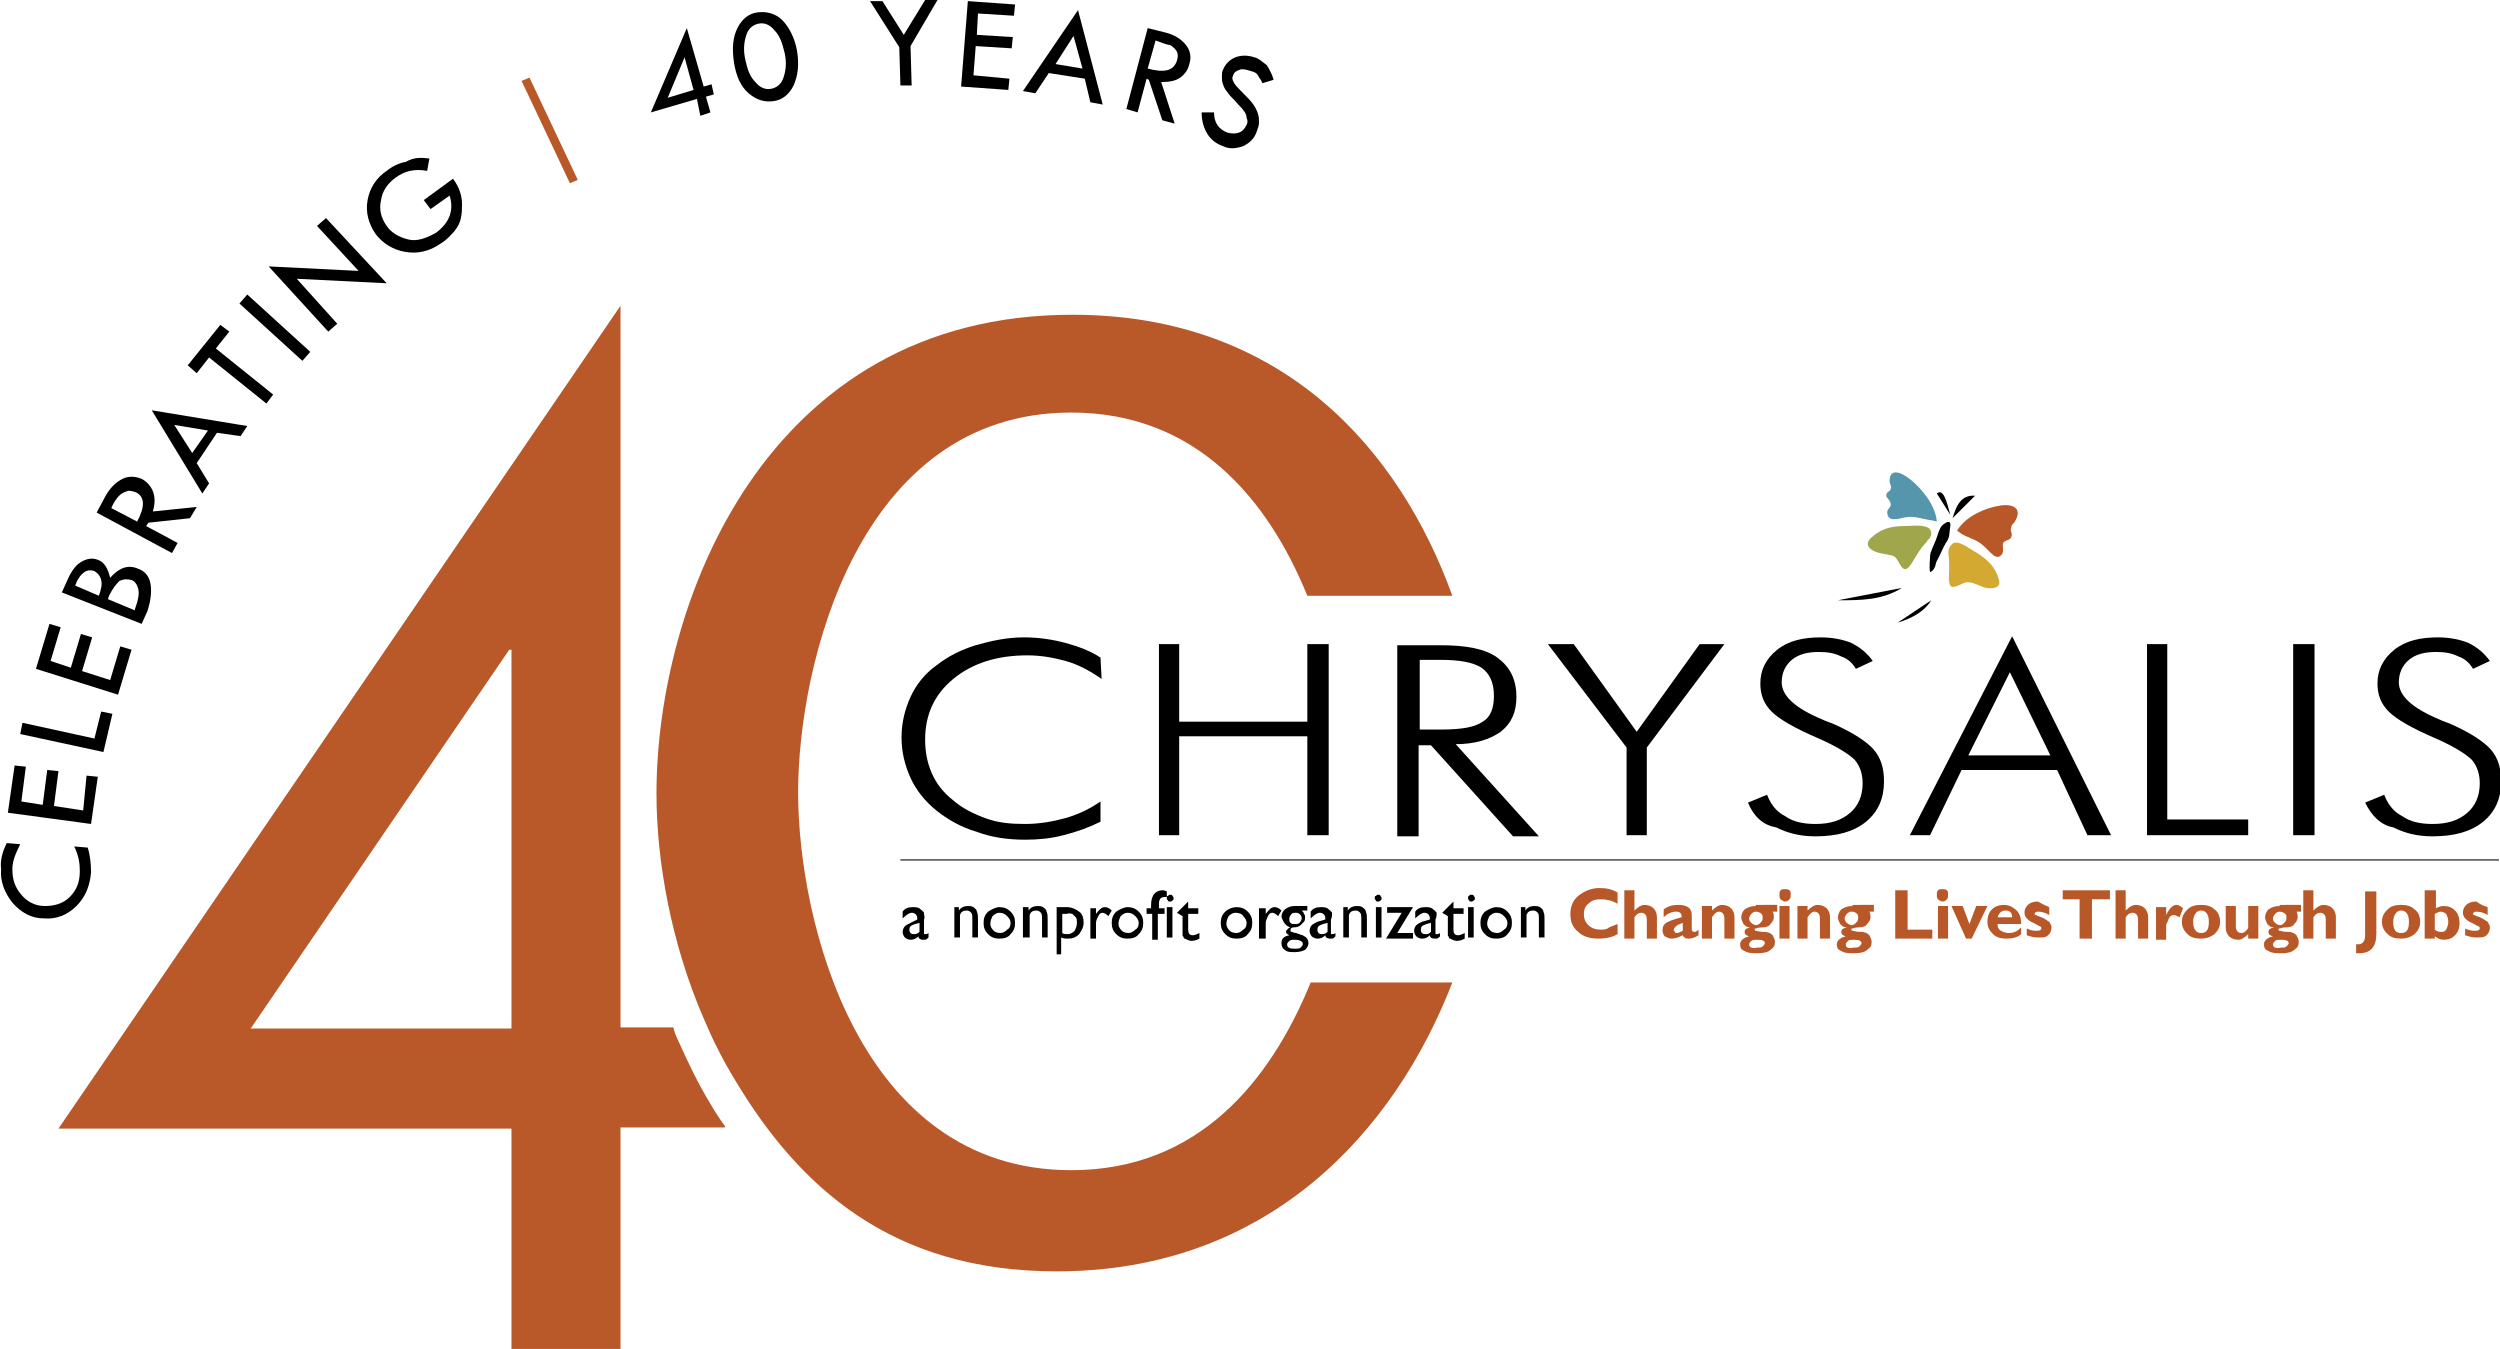 <?xml version="1.0" encoding="UTF-8"?>
<!-- Generator: Adobe Illustrator 28.3.0, SVG Export Plug-In . SVG Version: 6.00 Build 0)  -->
<svg xmlns="http://www.w3.org/2000/svg" xmlns:xlink="http://www.w3.org/1999/xlink" version="1.1" id="Layer_1" x="0px" y="0px" width="222.4px" height="120px" viewBox="0 0 222.4 120" style="enable-background:new 0 0 222.4 120;" xml:space="preserve">
<style type="text/css">
	.st0{fill:none;stroke:#E9BE5B;stroke-width:0.458;}
	.st1{stroke:#000000;stroke-width:9.164724e-02;stroke-miterlimit:1;}
	.st2{fill:#B85829;}
	.st3{fill:#5596AC;}
	.st4{fill:#D3A932;}
	.st5{fill:#9FA64B;}
	.st6{fill:#B95829;}
</style>
<g>
	<path class="st0" d="M76,45.9"></path>
	<path d="M98,60.4c-1-0.7-2.1-1.3-3.2-1.6c-1.1-0.3-2.2-0.5-3.4-0.5c-2.7,0-4.9,0.7-6.6,2.1c-1.7,1.4-2.5,3.2-2.5,5.4   c0,1.1,0.2,2.1,0.6,3c0.4,0.9,1,1.7,1.9,2.4c0.8,0.7,1.8,1.2,2.9,1.6c1.1,0.4,2.2,0.5,3.5,0.5c1.2,0,2.4-0.2,3.5-0.5   c1.1-0.3,2.2-0.8,3.2-1.5v1.8c-1,0.5-2.1,0.9-3.3,1.2c-1.1,0.3-2.3,0.4-3.4,0.4c-1.5,0-3-0.2-4.3-0.7c-1.4-0.4-2.6-1.1-3.6-1.9   c-1-0.8-1.8-1.8-2.3-2.9c-0.5-1.1-0.8-2.3-0.8-3.6c0-1.3,0.3-2.5,0.8-3.6c0.5-1.1,1.3-2.1,2.3-2.8c1-0.8,2.2-1.4,3.5-1.8   c1.4-0.4,2.8-0.7,4.3-0.7c1.3,0,2.6,0.2,3.7,0.5c1.1,0.3,2.2,0.7,3.1,1.3L98,60.4L98,60.4z"></path>
	<polygon points="103.1,74.3 103.1,57.3 104.9,57.3 104.9,64.2 116.3,64.2 116.3,57.3 118.2,57.3 118.2,74.3 116.3,74.3 116.3,65.5    104.9,65.5 104.9,74.3 103.1,74.3  "></polygon>
	<path d="M128.1,58.7c1.7,0,2.9,0.2,3.7,0.7c0.7,0.5,1.1,1.3,1.1,2.5c0,1.1-0.3,1.9-1,2.3c-0.7,0.5-1.9,0.7-3.7,0.7h-1.9v-6.2H128.1   L128.1,58.7z M129.5,66.2c1.7,0,3-0.4,4-1.1c1-0.8,1.4-1.8,1.4-3.1c0-1.6-0.6-2.7-1.7-3.5c-1.1-0.8-2.8-1.1-5.1-1.1h-3.8v17h1.9   v-8.1h1.1l7.3,8.1h2.3L129.5,66.2L129.5,66.2z"></path>
	<polygon points="144.7,74.3 144.7,66.5 137.7,57.3 140,57.3 145.6,65.1 151.2,57.3 153.4,57.3 146.5,66.5 146.5,74.3 144.7,74.3     "></polygon>
	<path d="M155.5,71.4l1.7-0.7c0.3,0.8,0.8,1.5,1.6,1.9c0.7,0.5,1.6,0.7,2.7,0.7c1.3,0,2.3-0.3,3.1-1c0.7-0.6,1.1-1.5,1.1-2.6   c0-0.8-0.2-1.5-0.7-2.1c-0.5-0.5-1.6-1.2-3.2-1.9c-2.1-0.9-3.5-1.7-4.2-2.4c-0.7-0.7-1-1.5-1-2.5c0-1.2,0.5-2.2,1.5-3   c1-0.8,2.3-1.1,3.9-1.1c1,0,2,0.2,2.7,0.5c0.8,0.4,1.4,0.9,1.9,1.6l-1.5,0.7c-0.3-0.5-0.7-0.9-1.3-1.1c-0.6-0.3-1.2-0.4-2-0.4   c-1,0-1.8,0.2-2.4,0.7c-0.6,0.5-0.9,1.2-0.9,2c0,1.2,1.2,2.3,3.6,3.3c0.4,0.2,0.8,0.3,1,0.4c1.8,0.8,3,1.6,3.6,2.3   c0.6,0.7,0.9,1.6,0.9,2.8c0,1.5-0.5,2.7-1.6,3.6c-1.1,0.9-2.6,1.3-4.5,1.3c-1.4,0-2.5-0.3-3.5-0.8C156.8,73.4,156,72.6,155.5,71.4   L155.5,71.4z"></path>
	<path d="M178.8,59.8l3.6,7.4h-7.3L178.8,59.8L178.8,59.8z M171.7,74.3l2.8-5.8h8.5l2.7,5.8h2.1l-8.8-17.7l-9.1,17.7H171.7   L171.7,74.3z"></path>
	<polygon points="191,74.3 191,57.3 192.8,57.3 192.8,72.9 200,72.9 200,74.3 191,74.3  "></polygon>
	<polygon points="204,74.3 204,57.3 205.9,57.3 205.9,74.3 204,74.3  "></polygon>
	<path d="M210.4,71.4l1.7-0.7c0.3,0.8,0.8,1.5,1.6,1.9c0.7,0.5,1.6,0.7,2.7,0.7c1.3,0,2.3-0.3,3.1-1c0.7-0.6,1.1-1.5,1.1-2.6   c0-0.8-0.2-1.5-0.7-2.1c-0.5-0.5-1.6-1.2-3.2-1.9c-2.1-0.9-3.5-1.7-4.2-2.4c-0.7-0.7-1-1.5-1-2.5c0-1.2,0.5-2.2,1.5-3   c1-0.8,2.3-1.1,3.9-1.1c1,0,2,0.2,2.7,0.5c0.8,0.4,1.4,0.9,1.9,1.6l-1.5,0.7c-0.3-0.5-0.7-0.9-1.3-1.1c-0.6-0.3-1.2-0.4-2-0.4   c-1,0-1.8,0.2-2.4,0.7c-0.6,0.5-0.9,1.2-0.9,2c0,1.2,1.2,2.3,3.6,3.3c0.4,0.2,0.8,0.3,1,0.4c1.8,0.8,3,1.6,3.6,2.3   c0.6,0.7,0.9,1.6,0.9,2.8c0,1.5-0.5,2.7-1.6,3.6c-1.1,0.9-2.6,1.3-4.5,1.3c-1.4,0-2.5-0.3-3.5-0.8C211.8,73.4,211,72.6,210.4,71.4   L210.4,71.4z"></path>
	<line class="st1" x1="80.1" y1="76.5" x2="222.3" y2="76.5"></line>
	<path d="M81.3,83.1c-0.1,0-0.2,0-0.3-0.1c-0.1-0.1-0.1-0.2-0.1-0.3c0-0.1,0-0.2,0.1-0.3c0.1-0.1,0.2-0.1,0.4-0.2l0.4-0.1v0.8   C81.6,83.1,81.4,83.1,81.3,83.1L81.3,83.1z M82.2,81.3c0-0.1,0-0.2-0.1-0.2c0-0.1-0.1-0.1-0.2-0.2c-0.2-0.2-0.4-0.2-0.7-0.2   c-0.4,0-0.7,0.1-0.9,0.4v0.6c0.3-0.3,0.6-0.5,0.8-0.5c0.3,0,0.5,0.2,0.5,0.5v0.1L81,82.1c-0.2,0.1-0.4,0.2-0.5,0.3   c-0.1,0.1-0.2,0.3-0.2,0.5c0,0.2,0.1,0.4,0.2,0.5c0.1,0.1,0.3,0.2,0.5,0.2c0.3,0,0.5-0.1,0.7-0.3c0,0.2,0.2,0.3,0.4,0.3   c0.1,0,0.2,0,0.2,0c0.1,0,0.2-0.1,0.3-0.2V83c-0.1,0.1-0.2,0.1-0.3,0.1c-0.1,0-0.1,0-0.1-0.1v-1.2C82.3,81.6,82.2,81.4,82.2,81.3   L82.2,81.3z"></path>
	<path d="M85.3,80.7v0.3c0.2-0.3,0.5-0.4,0.8-0.4c0.2,0,0.3,0,0.5,0.1c0.1,0.1,0.3,0.2,0.3,0.4c0.1,0.2,0.1,0.4,0.1,0.7v1.6h-0.5   v-1.6c0-0.3,0-0.5-0.1-0.6c-0.1-0.1-0.2-0.2-0.4-0.2c-0.3,0-0.5,0.1-0.6,0.4v2h-0.5v-2.7H85.3L85.3,80.7z"></path>
	<path d="M89.6,81.5c0.2,0.2,0.3,0.4,0.3,0.6c0,0.3-0.1,0.5-0.3,0.6C89.4,82.9,89.2,83,89,83c-0.3,0-0.5-0.1-0.6-0.2   c-0.2-0.2-0.3-0.4-0.3-0.6c0-0.3,0.1-0.5,0.2-0.7c0.2-0.2,0.4-0.3,0.6-0.3C89.2,81.2,89.4,81.3,89.6,81.5L89.6,81.5z M87.9,81.1   c-0.3,0.3-0.4,0.6-0.4,1c0,0.4,0.1,0.7,0.4,1c0.3,0.3,0.6,0.4,1,0.4c0.4,0,0.8-0.1,1-0.4c0.3-0.3,0.4-0.6,0.4-1   c0-0.4-0.1-0.7-0.4-1c-0.3-0.3-0.6-0.4-1-0.4C88.6,80.7,88.2,80.9,87.9,81.1L87.9,81.1z"></path>
	<path d="M91.5,80.7v0.3c0.2-0.3,0.5-0.4,0.8-0.4c0.2,0,0.3,0,0.5,0.1c0.1,0.1,0.3,0.2,0.3,0.4c0.1,0.2,0.1,0.4,0.1,0.7v1.6h-0.5   v-1.6c0-0.3,0-0.5-0.1-0.6c-0.1-0.1-0.2-0.2-0.4-0.2c-0.3,0-0.5,0.1-0.6,0.4v2H91v-2.7H91.5L91.5,80.7z"></path>
	<path d="M95.4,81.3c0.1,0.1,0.2,0.2,0.3,0.3c0.1,0.1,0.1,0.3,0.1,0.5c0,0.3-0.1,0.5-0.2,0.7c-0.2,0.2-0.4,0.3-0.6,0.3   c-0.2,0-0.4,0-0.5-0.1v-1.7h0.4C95.1,81.2,95.3,81.3,95.4,81.3L95.4,81.3z M94.4,84.9v-1.5c0.2,0.1,0.4,0.1,0.6,0.1   c0.4,0,0.7-0.1,1-0.4c0.2-0.3,0.4-0.6,0.4-1c0-0.4-0.1-0.8-0.4-1c-0.3-0.2-0.6-0.4-1.1-0.4h-0.9v4.2H94.4L94.4,84.9z"></path>
	<path d="M97.5,80.7v0.6l0,0c0.3-0.4,0.5-0.6,0.8-0.6c0.2,0,0.4,0.1,0.6,0.3l-0.3,0.5c-0.2-0.2-0.4-0.3-0.5-0.3   c-0.2,0-0.3,0.1-0.4,0.3c-0.1,0.2-0.2,0.4-0.2,0.6v1.4h-0.5v-2.7H97.5L97.5,80.7z"></path>
	<path d="M101,81.5c0.2,0.2,0.3,0.4,0.3,0.6c0,0.3-0.1,0.5-0.3,0.6c-0.2,0.2-0.4,0.3-0.6,0.3c-0.3,0-0.5-0.1-0.6-0.2   c-0.2-0.2-0.3-0.4-0.3-0.6c0-0.3,0.1-0.5,0.2-0.7c0.2-0.2,0.4-0.3,0.6-0.3C100.6,81.2,100.8,81.3,101,81.5L101,81.5z M99.3,81.1   c-0.3,0.3-0.4,0.6-0.4,1c0,0.4,0.1,0.7,0.4,1c0.3,0.3,0.6,0.4,1,0.4c0.4,0,0.8-0.1,1-0.4c0.3-0.3,0.4-0.6,0.4-1   c0-0.4-0.1-0.7-0.4-1c-0.3-0.3-0.6-0.4-1-0.4C100,80.7,99.6,80.9,99.3,81.1L99.3,81.1z"></path>
	<path d="M102.4,80.7v-0.2c0-0.4,0.1-0.8,0.3-1c0.2-0.2,0.4-0.3,0.7-0.3c0.1,0,0.2,0,0.4,0.1v0.5c-0.1,0-0.2,0-0.2,0   c-0.2,0-0.4,0.1-0.4,0.2c-0.1,0.1-0.1,0.3-0.1,0.6v0.2h0.5v0.5H103v2.3h-0.5v-2.3H102v-0.5H102.4L102.4,80.7z"></path>
	<path d="M104.1,79.6c0.1,0,0.2,0,0.2,0.1c0.1,0.1,0.1,0.1,0.1,0.2c0,0.1,0,0.2-0.1,0.2c-0.1,0.1-0.1,0.1-0.2,0.1   c-0.1,0-0.2,0-0.2-0.1c-0.1-0.1-0.1-0.1-0.1-0.2c0-0.1,0-0.2,0.1-0.2C104,79.6,104,79.6,104.1,79.6L104.1,79.6z M103.8,80.7h0.5   v2.7h-0.5V80.7L103.8,80.7z"></path>
	<path d="M104.7,81.2l1-1v0.6h0.9v0.5h-0.9v1.4c0,0.3,0.1,0.5,0.4,0.5c0.2,0,0.4-0.1,0.6-0.2v0.5c-0.2,0.1-0.4,0.2-0.7,0.2   c-0.2,0-0.4-0.1-0.6-0.2c-0.1,0-0.1-0.1-0.1-0.1c0-0.1-0.1-0.1-0.1-0.2c0-0.1,0-0.3,0-0.5v-1.2L104.7,81.2L104.7,81.2L104.7,81.2z"></path>
	<path d="M110.6,81.5c0.2,0.2,0.3,0.4,0.3,0.6c0,0.3-0.1,0.5-0.3,0.6c-0.2,0.2-0.4,0.3-0.6,0.3c-0.3,0-0.5-0.1-0.6-0.2   c-0.2-0.2-0.3-0.4-0.3-0.6c0-0.3,0.1-0.5,0.2-0.7c0.2-0.2,0.4-0.3,0.6-0.3C110.2,81.2,110.5,81.3,110.6,81.5L110.6,81.5z M109,81.1   c-0.3,0.3-0.4,0.6-0.4,1c0,0.4,0.1,0.7,0.4,1c0.3,0.3,0.6,0.4,1,0.4c0.4,0,0.8-0.1,1-0.4c0.3-0.3,0.4-0.6,0.4-1   c0-0.4-0.1-0.7-0.4-1c-0.3-0.3-0.6-0.4-1-0.4C109.6,80.7,109.2,80.9,109,81.1L109,81.1z"></path>
	<path d="M112.6,80.7v0.6l0,0c0.3-0.4,0.5-0.6,0.8-0.6c0.2,0,0.4,0.1,0.6,0.3l-0.3,0.5c-0.2-0.2-0.4-0.3-0.5-0.3   c-0.2,0-0.3,0.1-0.4,0.3c-0.1,0.2-0.2,0.4-0.2,0.6v1.4H112v-2.7H112.6L112.6,80.7z"></path>
	<path d="M115.6,81.3c0.1,0.1,0.2,0.2,0.2,0.4c0,0.1-0.1,0.3-0.2,0.4c-0.1,0.1-0.2,0.1-0.4,0.1c-0.2,0-0.3,0-0.4-0.1   c-0.1-0.1-0.1-0.2-0.1-0.4c0-0.1,0.1-0.3,0.2-0.4c0.1-0.1,0.2-0.1,0.4-0.1C115.3,81.2,115.5,81.2,115.6,81.3L115.6,81.3z    M114.8,82.5c-0.1,0-0.2,0.1-0.3,0.2c-0.1,0.1-0.1,0.2-0.1,0.2c0,0.1,0.1,0.2,0.3,0.3c-0.5,0.1-0.7,0.3-0.7,0.7   c0,0.3,0.1,0.5,0.3,0.6c0.2,0.2,0.5,0.2,0.9,0.2c0.4,0,0.7-0.1,0.9-0.2c0.2-0.2,0.3-0.4,0.3-0.6c0-0.2-0.1-0.4-0.2-0.5   c-0.1-0.1-0.2-0.1-0.3-0.2c-0.1,0-0.3-0.1-0.6-0.2c-0.2,0-0.3-0.1-0.4-0.1c-0.1,0-0.1-0.1-0.1-0.2c0-0.1,0.1-0.2,0.3-0.2   c0.3,0,0.5-0.1,0.6-0.2c0.1-0.1,0.2-0.2,0.3-0.3c0.1-0.1,0.1-0.3,0.1-0.4c0-0.1,0-0.2-0.1-0.3c0-0.1-0.1-0.2-0.2-0.3h0.5v-0.4h-1.1   c-0.4,0-0.6,0.1-0.9,0.3c-0.2,0.2-0.3,0.4-0.3,0.7C114.2,82.1,114.4,82.4,114.8,82.5L114.8,82.5z M115.7,83.7   c0.2,0.1,0.2,0.2,0.2,0.3c0,0.1-0.1,0.2-0.2,0.3c-0.1,0.1-0.3,0.1-0.5,0.1c-0.5,0-0.7-0.1-0.7-0.4c0-0.1,0.1-0.2,0.2-0.3   c0.1-0.1,0.3-0.1,0.4-0.1C115.3,83.6,115.5,83.6,115.7,83.7L115.7,83.7z"></path>
	<path d="M117.6,83.1c-0.1,0-0.2,0-0.3-0.1c-0.1-0.1-0.1-0.2-0.1-0.3c0-0.1,0-0.2,0.1-0.3c0.1-0.1,0.2-0.1,0.4-0.2l0.4-0.1v0.8   C117.9,83.1,117.7,83.1,117.6,83.1L117.6,83.1z M118.5,81.3c0-0.1,0-0.2-0.1-0.2c0-0.1-0.1-0.1-0.2-0.2c-0.2-0.2-0.4-0.2-0.7-0.2   c-0.4,0-0.7,0.1-0.9,0.4v0.6c0.3-0.3,0.6-0.5,0.8-0.5c0.3,0,0.5,0.2,0.5,0.5v0.1l-0.7,0.2c-0.2,0.1-0.4,0.2-0.5,0.3   c-0.1,0.1-0.2,0.3-0.2,0.5c0,0.2,0.1,0.4,0.2,0.5c0.1,0.1,0.3,0.2,0.5,0.2c0.3,0,0.5-0.1,0.7-0.3c0,0.2,0.2,0.3,0.4,0.3   c0.1,0,0.2,0,0.2,0c0.1,0,0.2-0.1,0.3-0.2V83c-0.1,0.1-0.2,0.1-0.3,0.1c-0.1,0-0.1,0-0.1-0.1v-1.2   C118.5,81.6,118.5,81.4,118.5,81.3L118.5,81.3z"></path>
	<path d="M119.9,80.7v0.3c0.2-0.3,0.5-0.4,0.8-0.4c0.2,0,0.3,0,0.5,0.1c0.1,0.1,0.3,0.2,0.3,0.4c0.1,0.2,0.1,0.4,0.1,0.7v1.6h-0.5   v-1.6c0-0.3,0-0.5-0.1-0.6c-0.1-0.1-0.2-0.2-0.4-0.2c-0.3,0-0.5,0.1-0.6,0.4v2h-0.5v-2.7H119.9L119.9,80.7z"></path>
	<path d="M122.6,79.6c0.1,0,0.2,0,0.2,0.1c0.1,0.1,0.1,0.1,0.1,0.2c0,0.1,0,0.2-0.1,0.2c-0.1,0.1-0.1,0.1-0.2,0.1   c-0.1,0-0.2,0-0.2-0.1c-0.1-0.1-0.1-0.1-0.1-0.2c0-0.1,0-0.2,0.1-0.2C122.5,79.6,122.5,79.6,122.6,79.6L122.6,79.6z M122.4,80.7   h0.5v2.7h-0.5V80.7L122.4,80.7z"></path>
	<polygon points="123.4,80.7 125.7,80.7 124.3,83 125.7,83 125.7,83.5 123.3,83.5 124.7,81.2 123.4,81.2 123.4,80.7  "></polygon>
	<path d="M126.8,83.1c-0.1,0-0.2,0-0.3-0.1c-0.1-0.1-0.1-0.2-0.1-0.3c0-0.1,0-0.2,0.1-0.3c0.1-0.1,0.2-0.1,0.4-0.2l0.4-0.1v0.8   C127.1,83.1,127,83.1,126.8,83.1L126.8,83.1z M127.8,81.3c0-0.1,0-0.2-0.1-0.2c0-0.1-0.1-0.1-0.2-0.2c-0.2-0.2-0.4-0.2-0.7-0.2   c-0.4,0-0.7,0.1-0.9,0.4v0.6c0.3-0.3,0.6-0.5,0.8-0.5c0.3,0,0.5,0.2,0.5,0.5v0.1l-0.7,0.2c-0.2,0.1-0.4,0.2-0.5,0.3   c-0.1,0.1-0.2,0.3-0.2,0.5c0,0.2,0.1,0.4,0.2,0.5c0.1,0.1,0.3,0.2,0.5,0.2c0.3,0,0.5-0.1,0.7-0.3c0,0.2,0.2,0.3,0.4,0.3   c0.1,0,0.2,0,0.2,0c0.1,0,0.2-0.1,0.3-0.2V83c-0.1,0.1-0.2,0.1-0.3,0.1c-0.1,0-0.1,0-0.1-0.1v-1.2   C127.8,81.6,127.8,81.4,127.8,81.3L127.8,81.3z"></path>
	<path d="M128.3,81.2l1-1v0.6h0.9v0.5h-0.9v1.4c0,0.3,0.1,0.5,0.4,0.5c0.2,0,0.4-0.1,0.6-0.2v0.5c-0.2,0.1-0.4,0.2-0.7,0.2   c-0.2,0-0.4-0.1-0.6-0.2c-0.1,0-0.1-0.1-0.1-0.1c0-0.1-0.1-0.1-0.1-0.2c0-0.1,0-0.3,0-0.5v-1.2L128.3,81.2L128.3,81.2L128.3,81.2z"></path>
	<path d="M130.9,79.6c0.1,0,0.2,0,0.2,0.1c0.1,0.1,0.1,0.1,0.1,0.2c0,0.1,0,0.2-0.1,0.2c-0.1,0.1-0.1,0.1-0.2,0.1   c-0.1,0-0.2,0-0.2-0.1c-0.1-0.1-0.1-0.1-0.1-0.2c0-0.1,0-0.2,0.1-0.2C130.7,79.6,130.8,79.6,130.9,79.6L130.9,79.6z M130.6,80.7   h0.5v2.7h-0.5V80.7L130.6,80.7z"></path>
	<path d="M133.8,81.5c0.2,0.2,0.3,0.4,0.3,0.6c0,0.3-0.1,0.5-0.3,0.6c-0.2,0.2-0.4,0.3-0.6,0.3c-0.3,0-0.5-0.1-0.6-0.2   c-0.2-0.2-0.3-0.4-0.3-0.6c0-0.3,0.1-0.5,0.2-0.7c0.2-0.2,0.4-0.3,0.6-0.3C133.4,81.2,133.6,81.3,133.8,81.5L133.8,81.5z    M132.1,81.1c-0.3,0.3-0.4,0.6-0.4,1c0,0.4,0.1,0.7,0.4,1c0.3,0.3,0.6,0.4,1,0.4c0.4,0,0.8-0.1,1-0.4c0.3-0.3,0.4-0.6,0.4-1   c0-0.4-0.1-0.7-0.4-1c-0.3-0.3-0.6-0.4-1-0.4C132.8,80.7,132.4,80.9,132.1,81.1L132.1,81.1z"></path>
	<path d="M135.7,80.7v0.3c0.2-0.3,0.5-0.4,0.8-0.4c0.2,0,0.3,0,0.5,0.1c0.1,0.1,0.3,0.2,0.3,0.4c0.1,0.2,0.1,0.4,0.1,0.7v1.6h-0.5   v-1.6c0-0.3,0-0.5-0.1-0.6c-0.1-0.1-0.2-0.2-0.4-0.2c-0.3,0-0.5,0.1-0.6,0.4v2h-0.5v-2.7H135.7L135.7,80.7z"></path>
	<path class="st2" d="M143.9,82.2v0.9c-0.5,0.3-1.1,0.4-1.7,0.4c-0.8,0-1.4-0.2-1.8-0.6c-0.5-0.4-0.7-0.9-0.7-1.6   c0-0.6,0.2-1.2,0.7-1.6c0.5-0.4,1.1-0.7,1.9-0.7c0.6,0,1.1,0.1,1.6,0.4v1c-0.5-0.3-1-0.4-1.5-0.4c-0.5,0-0.8,0.1-1.1,0.4   c-0.3,0.2-0.4,0.6-0.4,0.9c0,0.4,0.1,0.7,0.4,1c0.3,0.3,0.7,0.4,1.1,0.4c0.2,0,0.4,0,0.6-0.1C143.1,82.5,143.4,82.4,143.9,82.2   L143.9,82.2z"></path>
	<path class="st2" d="M145.4,79.2V81h0c0.3-0.3,0.6-0.5,0.9-0.5c0.3,0,0.6,0.1,0.8,0.3c0.2,0.2,0.3,0.5,0.3,0.8v1.9h-0.9v-1.7   c0-0.4-0.2-0.6-0.5-0.6c-0.2,0-0.4,0.1-0.6,0.4v1.9h-0.9v-4.3H145.4L145.4,79.2z"></path>
	<path class="st2" d="M149.2,83c-0.1,0-0.2,0-0.2-0.1c-0.1-0.1-0.1-0.1-0.1-0.2c0-0.1,0.1-0.2,0.2-0.3c0.1-0.1,0.3-0.2,0.6-0.3v0.7   C149.5,82.9,149.3,83,149.2,83L149.2,83z M150.7,82.9c-0.1,0-0.2-0.1-0.2-0.2v-1.3c0-0.6-0.4-0.9-1.2-0.9c-0.5,0-0.9,0.1-1.3,0.4   v0.7c0.3-0.3,0.7-0.5,1.1-0.5c0.4,0,0.5,0.2,0.5,0.5c-0.8,0.2-1.3,0.4-1.5,0.6c-0.2,0.2-0.2,0.4-0.2,0.6c0,0.2,0.1,0.4,0.2,0.5   c0.2,0.1,0.4,0.2,0.6,0.2c0.3,0,0.6-0.1,1-0.3c0.1,0.2,0.2,0.3,0.5,0.3c0.3,0,0.6-0.1,0.9-0.3v-0.5   C150.9,82.9,150.8,82.9,150.7,82.9L150.7,82.9z"></path>
	<path class="st2" d="M152.3,80.6V81c0.3-0.3,0.6-0.5,0.9-0.5c0.3,0,0.6,0.1,0.8,0.3c0.2,0.2,0.3,0.5,0.3,0.8v1.9h-0.9v-1.8   c0-0.4-0.2-0.6-0.5-0.6c-0.2,0-0.4,0.2-0.6,0.5v1.9h-0.9v-2.9H152.3L152.3,80.6z"></path>
	<path class="st2" d="M156.7,81.3c0.1,0.1,0.1,0.2,0.1,0.4c0,0.2-0.1,0.3-0.2,0.4c-0.1,0.1-0.2,0.2-0.4,0.2c-0.1,0-0.3-0.1-0.4-0.2   c-0.1-0.1-0.2-0.2-0.2-0.4c0-0.1,0.1-0.3,0.2-0.4c0.1-0.1,0.2-0.2,0.4-0.2C156.4,81.1,156.6,81.2,156.7,81.3L156.7,81.3z    M156.2,80.6c-0.4,0-0.7,0.1-1,0.3c-0.2,0.2-0.3,0.5-0.3,0.7c0,0.2,0.1,0.4,0.2,0.6c0.2,0.2,0.3,0.3,0.6,0.3   c-0.4,0.1-0.5,0.2-0.5,0.4c0,0.2,0.1,0.3,0.4,0.4c-0.5,0.1-0.8,0.4-0.8,0.7c0,0.3,0.1,0.5,0.4,0.6c0.3,0.2,0.7,0.2,1.2,0.2   c0.5,0,0.9-0.1,1.1-0.3c0.3-0.2,0.4-0.4,0.4-0.7c0-0.2-0.1-0.4-0.2-0.6c-0.2-0.2-0.4-0.3-0.8-0.3c-0.4,0-0.6-0.1-0.7-0.1   c-0.1,0-0.1-0.1-0.1-0.1c0-0.1,0-0.1,0.1-0.1c0,0,0.2-0.1,0.6-0.1c0.3,0,0.6-0.1,0.7-0.3c0.2-0.2,0.3-0.4,0.3-0.6   c0-0.2,0-0.3-0.1-0.5h0.4v-0.6H156.2L156.2,80.6z M155.6,84c0-0.1,0.1-0.2,0.2-0.3c0.1-0.1,0.3-0.1,0.5-0.1c0.5,0,0.7,0.1,0.7,0.3   c0,0.1-0.1,0.2-0.2,0.3c-0.1,0.1-0.3,0.1-0.5,0.1C155.9,84.4,155.6,84.3,155.6,84L155.6,84z"></path>
	<path class="st2" d="M158.3,79.6c0-0.1,0-0.3,0.1-0.4c0.1-0.1,0.2-0.1,0.4-0.1c0.1,0,0.3,0,0.4,0.1c0.1,0.1,0.1,0.2,0.1,0.4   c0,0.1,0,0.3-0.1,0.4c-0.1,0.1-0.2,0.2-0.4,0.2c-0.1,0-0.3-0.1-0.4-0.2C158.3,79.9,158.3,79.7,158.3,79.6L158.3,79.6z M159.2,80.6   v2.9h-0.9v-2.9H159.2L159.2,80.6z"></path>
	<path class="st2" d="M160.8,80.6V81c0.3-0.3,0.6-0.5,0.9-0.5c0.3,0,0.6,0.1,0.8,0.3c0.2,0.2,0.3,0.5,0.3,0.8v1.9h-0.9v-1.8   c0-0.4-0.2-0.6-0.5-0.6c-0.2,0-0.4,0.2-0.6,0.5v1.9h-0.9v-2.9H160.8L160.8,80.6z"></path>
	<path class="st2" d="M165.2,81.3c0.1,0.1,0.1,0.2,0.1,0.4c0,0.2-0.1,0.3-0.2,0.4c-0.1,0.1-0.2,0.2-0.4,0.2c-0.1,0-0.3-0.1-0.4-0.2   c-0.1-0.1-0.2-0.2-0.2-0.4c0-0.1,0.1-0.3,0.2-0.4c0.1-0.1,0.2-0.2,0.4-0.2C165,81.1,165.1,81.2,165.2,81.3L165.2,81.3z M164.8,80.6   c-0.4,0-0.7,0.1-1,0.3c-0.2,0.2-0.3,0.5-0.3,0.7c0,0.2,0.1,0.4,0.2,0.6c0.2,0.2,0.3,0.3,0.6,0.3c-0.4,0.1-0.5,0.2-0.5,0.4   c0,0.2,0.1,0.3,0.4,0.4c-0.5,0.1-0.8,0.4-0.8,0.7c0,0.3,0.1,0.5,0.4,0.6c0.3,0.2,0.7,0.2,1.2,0.2c0.5,0,0.9-0.1,1.1-0.3   c0.3-0.2,0.4-0.4,0.4-0.7c0-0.2-0.1-0.4-0.2-0.6c-0.2-0.2-0.4-0.3-0.8-0.3c-0.4,0-0.6-0.1-0.7-0.1c-0.1,0-0.1-0.1-0.1-0.1   c0-0.1,0-0.1,0.1-0.1c0,0,0.2-0.1,0.6-0.1c0.3,0,0.6-0.1,0.7-0.3c0.2-0.2,0.3-0.4,0.3-0.6c0-0.2,0-0.3-0.1-0.5h0.4v-0.6H164.8   L164.8,80.6z M164.2,84c0-0.1,0.1-0.2,0.2-0.3c0.1-0.1,0.3-0.1,0.5-0.1c0.5,0,0.7,0.1,0.7,0.3c0,0.1-0.1,0.2-0.2,0.3   c-0.1,0.1-0.3,0.1-0.5,0.1C164.4,84.4,164.2,84.3,164.2,84L164.2,84z"></path>
	<polygon class="st2" points="171.9,82.7 171.9,83.5 168.6,83.5 168.6,79.2 169.7,79.2 169.7,82.7 171.9,82.7  "></polygon>
	<path class="st2" d="M172.3,79.6c0-0.1,0-0.3,0.1-0.4c0.1-0.1,0.2-0.1,0.4-0.1c0.1,0,0.3,0,0.4,0.1c0.1,0.1,0.1,0.2,0.1,0.4   c0,0.1,0,0.3-0.1,0.4c-0.1,0.1-0.2,0.2-0.4,0.2c-0.1,0-0.3-0.1-0.4-0.2C172.3,79.9,172.3,79.7,172.3,79.6L172.3,79.6z M173.3,80.6   v2.9h-0.9v-2.9H173.3L173.3,80.6z"></path>
	<polygon class="st2" points="174.9,83.5 173.6,80.6 174.6,80.6 175.2,82.2 175.8,80.6 176.8,80.6 175.4,83.5 174.9,83.5  "></polygon>
	<path class="st2" d="M178.4,81c0.4,0,0.6,0.2,0.6,0.6h-1.3C177.8,81.3,178,81,178.4,81L178.4,81z M178.7,83c-0.3,0-0.5-0.1-0.7-0.2   c-0.2-0.1-0.3-0.3-0.3-0.6h2.1c0-0.5-0.1-0.9-0.4-1.2c-0.3-0.3-0.7-0.5-1.1-0.5c-0.4,0-0.8,0.1-1.1,0.4c-0.3,0.3-0.4,0.7-0.4,1.1   c0,0.5,0.2,0.8,0.5,1.1c0.3,0.3,0.7,0.4,1.2,0.4c0.5,0,1-0.1,1.3-0.4v-0.6C179.4,82.9,179.1,83,178.7,83L178.7,83z"></path>
	<path class="st2" d="M182.3,80.7v0.7c-0.3-0.2-0.7-0.3-1-0.3c-0.2,0-0.3,0.1-0.3,0.2c0,0,0,0.1,0.1,0.1c0,0,0.2,0.1,0.5,0.2   c0.3,0.1,0.5,0.3,0.7,0.4c0.1,0.2,0.2,0.3,0.2,0.5c0,0.3-0.1,0.5-0.3,0.7c-0.2,0.2-0.5,0.2-0.9,0.2c-0.4,0-0.7-0.1-1-0.2v-0.6   c0.4,0.2,0.7,0.2,0.9,0.2c0.3,0,0.4-0.1,0.4-0.2c0-0.1,0-0.1-0.1-0.2c-0.1,0-0.2-0.1-0.6-0.3c-0.3-0.1-0.5-0.3-0.6-0.4   c-0.1-0.1-0.2-0.3-0.2-0.5c0-0.3,0.1-0.5,0.3-0.7c0.2-0.2,0.5-0.3,0.9-0.3C181.8,80.5,182.1,80.6,182.3,80.7L182.3,80.7z"></path>
	<polygon class="st2" points="187.7,79.2 187.7,80 186.1,80 186.1,83.5 185,83.5 185,80 183.5,80 183.5,79.2 187.7,79.2  "></polygon>
	<path class="st2" d="M189.1,79.2V81h0c0.3-0.3,0.6-0.5,0.9-0.5c0.3,0,0.6,0.1,0.8,0.3c0.2,0.2,0.3,0.5,0.3,0.8v1.9h-0.9v-1.7   c0-0.4-0.2-0.6-0.5-0.6c-0.2,0-0.4,0.1-0.6,0.4v1.9h-0.9v-4.3H189.1L189.1,79.2z"></path>
	<path class="st2" d="M192.7,80.6v0.8h0c0.3-0.6,0.6-0.9,0.9-0.9c0.2,0,0.4,0.1,0.6,0.3l-0.3,0.8c-0.2-0.1-0.4-0.2-0.5-0.2   c-0.2,0-0.4,0.1-0.5,0.4c-0.1,0.3-0.2,0.4-0.2,0.5v1.3h-0.9v-2.9H192.7L192.7,80.6z"></path>
	<path class="st2" d="M195.1,82c0-0.3,0.1-0.6,0.2-0.7c0.1-0.2,0.3-0.3,0.5-0.3c0.4,0,0.7,0.3,0.7,1c0,0.7-0.2,1-0.7,1   C195.4,83,195.1,82.7,195.1,82L195.1,82z M194.6,80.9c-0.3,0.3-0.5,0.6-0.5,1.1c0,0.5,0.2,0.8,0.5,1.1c0.3,0.3,0.7,0.4,1.2,0.4   c0.4,0,0.8-0.1,1.2-0.4c0.3-0.3,0.5-0.6,0.5-1.1c0-0.5-0.2-0.9-0.5-1.1c-0.3-0.3-0.7-0.4-1.2-0.4C195.3,80.5,194.9,80.6,194.6,80.9   L194.6,80.9z"></path>
	<path class="st2" d="M200,83.5v-0.4c-0.3,0.3-0.6,0.5-0.9,0.5c-0.3,0-0.6-0.1-0.8-0.3c-0.2-0.2-0.3-0.5-0.3-0.8v-1.9h0.9v1.8   c0,0.4,0.2,0.6,0.5,0.6c0.2,0,0.3-0.1,0.4-0.2c0.1-0.1,0.2-0.2,0.2-0.3v-1.9h0.9v2.9H200L200,83.5z"></path>
	<path class="st2" d="M203.3,81.3c0.1,0.1,0.1,0.2,0.1,0.4c0,0.2-0.1,0.3-0.2,0.4c-0.1,0.1-0.2,0.2-0.4,0.2c-0.1,0-0.3-0.1-0.4-0.2   c-0.1-0.1-0.2-0.2-0.2-0.4c0-0.1,0.1-0.3,0.2-0.4c0.1-0.1,0.2-0.2,0.4-0.2C203,81.1,203.2,81.2,203.3,81.3L203.3,81.3z M202.8,80.6   c-0.4,0-0.7,0.1-1,0.3c-0.2,0.2-0.3,0.5-0.3,0.7c0,0.2,0.1,0.4,0.2,0.6c0.2,0.2,0.3,0.3,0.6,0.3c-0.4,0.1-0.5,0.2-0.5,0.4   c0,0.2,0.1,0.3,0.4,0.4c-0.5,0.1-0.8,0.4-0.8,0.7c0,0.3,0.1,0.5,0.4,0.6c0.3,0.2,0.7,0.2,1.2,0.2c0.5,0,0.9-0.1,1.1-0.3   c0.3-0.2,0.4-0.4,0.4-0.7c0-0.2-0.1-0.4-0.2-0.6c-0.2-0.2-0.4-0.3-0.8-0.3c-0.4,0-0.6-0.1-0.7-0.1c-0.1,0-0.1-0.1-0.1-0.1   c0-0.1,0-0.1,0.1-0.1c0,0,0.2-0.1,0.6-0.1c0.3,0,0.6-0.1,0.7-0.3c0.2-0.2,0.3-0.4,0.3-0.6c0-0.2,0-0.3-0.1-0.5h0.4v-0.6H202.8   L202.8,80.6z M202.2,84c0-0.1,0.1-0.2,0.2-0.3c0.1-0.1,0.3-0.1,0.5-0.1c0.5,0,0.7,0.1,0.7,0.3c0,0.1-0.1,0.2-0.2,0.3   c-0.1,0.1-0.3,0.1-0.5,0.1C202.5,84.4,202.2,84.3,202.2,84L202.2,84z"></path>
	<path class="st2" d="M205.8,79.2V81h0c0.3-0.3,0.6-0.5,0.9-0.5c0.3,0,0.6,0.1,0.8,0.3c0.2,0.2,0.3,0.5,0.3,0.8v1.9h-0.9v-1.7   c0-0.4-0.2-0.6-0.5-0.6c-0.2,0-0.4,0.1-0.6,0.4v1.9h-0.9v-4.3H205.8L205.8,79.2z"></path>
	<path class="st2" d="M211.4,79.2v3.9c0,1.1-0.5,1.7-1.5,1.7c-0.1,0-0.2,0-0.3,0v-0.8c0.1,0,0.1,0,0.2,0c0.4,0,0.6-0.3,0.6-0.8v-3.9   H211.4L211.4,79.2z"></path>
	<path class="st2" d="M212.9,82c0-0.3,0.1-0.6,0.2-0.7c0.1-0.2,0.3-0.3,0.5-0.3c0.4,0,0.7,0.3,0.7,1c0,0.7-0.2,1-0.7,1   C213.1,83,212.9,82.7,212.9,82L212.9,82z M212.4,80.9c-0.3,0.3-0.5,0.6-0.5,1.1c0,0.5,0.2,0.8,0.5,1.1c0.3,0.3,0.7,0.4,1.2,0.4   c0.4,0,0.8-0.1,1.2-0.4c0.3-0.3,0.5-0.6,0.5-1.1c0-0.5-0.2-0.9-0.5-1.1c-0.3-0.3-0.7-0.4-1.2-0.4C213.1,80.5,212.7,80.6,212.4,80.9   L212.4,80.9z"></path>
	<path class="st2" d="M217.1,81.1c0.2,0,0.4,0.1,0.5,0.2c0.1,0.2,0.2,0.4,0.2,0.7c0,0.3-0.1,0.5-0.2,0.7c-0.1,0.2-0.3,0.2-0.5,0.2   c-0.2,0-0.4-0.1-0.5-0.2v-1.4C216.8,81.2,217,81.1,217.1,81.1L217.1,81.1z M215.7,79.2v4.3h0.9v-0.2c0.3,0.2,0.5,0.3,0.8,0.3   c0.4,0,0.7-0.1,1-0.4c0.3-0.3,0.4-0.7,0.4-1.1c0-0.4-0.1-0.8-0.4-1.1c-0.3-0.3-0.6-0.4-1-0.4c-0.3,0-0.5,0.1-0.7,0.2v-1.6H215.7   L215.7,79.2z"></path>
	<path class="st2" d="M221.3,80.7v0.7c-0.3-0.2-0.7-0.3-1-0.3c-0.2,0-0.3,0.1-0.3,0.2c0,0,0,0.1,0.1,0.1c0,0,0.2,0.1,0.5,0.2   c0.3,0.1,0.5,0.3,0.7,0.4c0.1,0.2,0.2,0.3,0.2,0.5c0,0.3-0.1,0.5-0.3,0.7c-0.2,0.2-0.5,0.2-0.9,0.2c-0.4,0-0.7-0.1-1-0.2v-0.6   c0.4,0.2,0.7,0.2,0.9,0.2c0.3,0,0.4-0.1,0.4-0.2c0-0.1,0-0.1-0.1-0.2c-0.1,0-0.2-0.1-0.6-0.3c-0.3-0.1-0.5-0.3-0.6-0.4   c-0.1-0.1-0.2-0.3-0.2-0.5c0-0.3,0.1-0.5,0.3-0.7c0.2-0.2,0.5-0.3,0.9-0.3C220.7,80.5,221,80.6,221.3,80.7L221.3,80.7z"></path>
	<path d="M171.8,53.4c-0.6,1-1.7,1.6-3,2"></path>
	<path d="M163.5,53.4c2.1,0,3.9,0,5.7-1.1"></path>
	<path d="M171.7,49.5c0-0.4,0.3-0.9,0.4-1.2c0.2-0.4,0.3-0.9,0.5-1.3c0.1-0.3,1-1,0.9-0.2c-0.1,0.5,0,1-0.4,1.5   c-0.3,0.5-0.5,1.1-0.8,1.6c-0.1,0.2-0.1,0.4-0.2,0.6c-0.1,0.2-0.2,0.3-0.4,0.4C171.6,50.4,171.7,49.8,171.7,49.5L171.7,49.5z"></path>
	<path d="M175.7,44.1c-1.3-0.1-1.7,1-2,2"></path>
	<path d="M172.3,43.9c0.6-0.5,0.9,0.8,1.2,1.9"></path>
	<path class="st3" d="M172.3,46.4c-0.1-1.4-1.3-2.9-2.3-3.7c-0.7-0.6-1.9-1.2-1.9,0.1c0,0.3,0.2,0.4,0.1,0.7   c-0.1,0.3-0.4,0.2-0.4,0.6c0,0.2,0.4,0.4,0.4,0.8c0,0.3-0.4,0.4-0.3,0.8c0.1,0.8,1.1,0.4,1.7,0.3c0.8-0.1,1.5,0.2,2.3,0.3"></path>
	<path class="st2" d="M174.1,47.2c0.8-1.3,2.5-2,3.7-2.2c0.9-0.2,2.2,0,1.5,1.3c-0.2,0.4-0.3,0.2-0.4,0.7c-0.1,0.3,0.2,0.5,0,0.8   c-0.1,0.3-0.5,0.2-0.7,0.5c-0.1,0.3,0.1,0.7-0.1,1c-0.5,0.7-1.1-0.3-1.6-0.7c-0.6-0.6-1.3-0.7-2-1.1"></path>
	<path class="st4" d="M173.3,49.1c0.1,0.5,0.1,1,0.1,1.5c0,0.3-0.1,1.2,0.1,1.5c0.3,0.4,1.2-0.4,1.6-0.3c0.5,0,1.1,0.4,1.6,0.5   c0.6,0.1,1.4,0,1.1-0.8c-0.3-1.1-1-1.7-1.9-2.3c-0.6-0.3-1.5-1.1-2.1-0.9c-0.3,0.2-0.6,0.6-0.4,1"></path>
	<path class="st5" d="M171.5,48.1c-0.4,0.4-0.7,0.8-1,1.3c-0.2,0.3-0.6,1.1-0.9,1.2c-0.5,0.2-0.7-0.9-1.1-1.1   c-0.4-0.2-1.1-0.2-1.6-0.4c-0.6-0.2-1.1-0.7-0.4-1.3c0.9-0.8,1.8-1,2.9-1c0.7,0,1.9-0.2,2.3,0.3c0.2,0.3,0.1,0.8-0.3,1"></path>
</g>
<g>
	<path class="st6" d="M95.3,104.1c-19,0-24.3-22.3-24.3-33.6s5.3-33.8,24.3-33.8c11.1,0,17.5,7.7,21,16.3h12.9   c-4.7-13-15.1-25-33.8-25c-27.4,0-37,25.8-37,42.6c0,6,1.3,13.3,4.2,20c0.8,1.9,1.7,3.7,2.8,5.5c5.7,9.5,13.9,17,28.6,17   c18.9,0,30.1-12.5,35.2-25.7h-12.6C113,96.2,106.6,104.1,95.3,104.1z"></path>
	<path class="st6" d="M60.3,92.5c-0.2-0.4-0.3-0.7-0.4-1.1h-4.7V27.2l-50,73.2h40.3V120h9.7v-19.7h9.3v-0.1c-0.5-0.7-0.9-1.3-1.3-2   C62.1,96.4,61.2,94.5,60.3,92.5z M45.5,91.5H22.3l23-33.7h0.2V91.5z"></path>
</g>
<g>
	<path d="M0.6,75l1.2,0.1c-0.4,0.8-0.7,1.5-0.7,2.2c0,0.9,0.2,1.6,0.8,2.3c0.5,0.6,1.2,1,2.1,1c0.8,0,1.6-0.2,2.2-0.8   c0.6-0.6,0.9-1.3,0.9-2.3c0-0.7-0.1-1.4-0.5-2.2l1.2,0.1C8,76,8.1,76.8,8.1,77.6c-0.1,1.2-0.5,2.2-1.3,3c-0.8,0.8-1.8,1.2-2.9,1.1   c-1.1,0-2-0.5-2.8-1.4c-0.7-0.9-1.1-1.9-1-3C0,76.6,0.2,75.8,0.6,75z"></path>
	<path d="M0.7,72.3l0.6-4.2l1,0.1l-0.4,3.1l1.9,0.3l0.4-3.1l1,0.1l-0.4,3.1l2.6,0.4L7.7,69l1,0.1l-0.6,4.2L0.7,72.3z"></path>
	<path d="M1.8,65.3l0.2-1l6.4,1.4L9,63.3l1,0.2l-0.8,3.4L1.8,65.3z"></path>
	<path d="M3.2,59.5l1.2-4l1,0.3l-0.9,3l1.8,0.6l0.9-3l1,0.3l-0.9,3l2.5,0.8l0.9-3l1,0.3l-1.2,4L3.2,59.5z"></path>
	<path d="M5.5,52.7l0.5-1.1c0.3-0.7,0.7-1.3,1.2-1.6c0.5-0.3,1-0.4,1.5-0.2c0.6,0.2,0.9,0.8,1.1,1.6c0.8-0.9,1.6-1.2,2.5-0.8   c0.6,0.2,1,0.7,1.1,1.4c0.1,0.7,0,1.5-0.3,2.4l-0.5,1.1L5.5,52.7z M6.7,52.1L8.8,53C9,52.4,9.1,52,9,51.6c-0.1-0.4-0.3-0.6-0.6-0.8   c-0.3-0.1-0.6-0.1-0.9,0.1c-0.3,0.2-0.5,0.5-0.7,0.9C6.8,51.9,6.7,52,6.7,52.1z M9.6,53.3l2.4,1l0-0.1c0.3-0.8,0.4-1.4,0.3-1.8   c-0.1-0.4-0.3-0.7-0.6-0.8c-0.4-0.1-0.7-0.1-1.1,0.1C10.3,52,10,52.4,9.7,53L9.6,53.3z"></path>
	<path d="M8.6,45.6l0.8-1.5c0.4-0.7,0.9-1.2,1.5-1.5c0.6-0.3,1.2-0.2,1.7,0c0.4,0.2,0.8,0.6,1,1.1c0.2,0.5,0.2,1.1,0,1.8l3.9-0.4   l-0.6,1l-3.7,0.4L13,46.8l2.8,1.5l-0.5,0.9L8.6,45.6z M9.9,45.2l2.3,1.2c0.7-1.3,0.7-2.2-0.1-2.6c-0.3-0.1-0.6-0.2-0.8-0.1   c-0.3,0.1-0.5,0.2-0.7,0.4S10.1,44.7,9.9,45.2z"></path>
	<path d="M13.5,36.5l8.5,1.4l-0.6,0.9l-2.1-0.3l-1.8,2.7l1.1,1.8l-0.6,0.9L13.5,36.5z M15.5,37.8l1.6,2.5l1.4-2L15.5,37.8z"></path>
	<path d="M16.7,32.5l2.9-3.6l0.8,0.6L19.2,31l5.1,4.1l-0.6,0.8l-5.1-4.1l-1.1,1.4L16.7,32.5z"></path>
	<path d="M21.3,27l0.7-0.8l5.6,5.1l-0.7,0.8L21.3,27z"></path>
	<path d="M23.9,23.7l8,0.4l-3.7-4l0.8-0.7l5.4,5.8l-8-0.4l3.6,4l-0.8,0.7L23.9,23.7z"></path>
	<path d="M38.2,14.1l-0.2,1.1c-1.1-0.2-2,0-2.8,0.6c-0.7,0.5-1.2,1.2-1.3,2c-0.2,0.8,0,1.6,0.5,2.3c0.4,0.6,1.1,1,1.9,1.2   c0.8,0.2,1.6-0.1,2.5-0.6c1.2-0.9,1.6-2,1.2-3.3l-1.7,1.2l-0.6-0.8l2.6-1.9c0.3,0.4,0.5,0.8,0.6,1.1c0.1,0.3,0.2,0.7,0.2,1.1   c0,0.4,0,0.9-0.1,1.3c-0.1,0.5-0.3,0.8-0.6,1.2c-0.3,0.3-0.6,0.7-1.1,1c-1.1,0.8-2.2,1-3.3,0.8c-1.1-0.2-2-0.8-2.6-1.6   c-0.6-0.9-0.9-1.9-0.7-3c0.2-1.1,0.8-2,1.7-2.6c0.5-0.4,1.1-0.7,1.7-0.8C36.8,14,37.4,14,38.2,14.1z"></path>
	<path class="st6" d="M46.4,7.2l0.7-0.3l4.3,9.1l-0.7,0.3L46.4,7.2z"></path>
	<path d="M61.1,2.5l1.5,5.2l0.7-0.2l0.2,0.9l-0.7,0.2l0.4,1.4l-0.9,0.3L62,8.8L57.9,10L61.1,2.5z M60.9,5.1l-1.5,3.6L61.7,8   L60.9,5.1L60.9,5.1z"></path>
	<path d="M67.4,1.1c0.8-0.1,1.6,0.1,2.2,0.7c0.6,0.6,1.1,1.6,1.3,2.7c0.2,1.2,0.1,2.2-0.3,3.1c-0.4,0.8-1,1.3-1.8,1.4   c-0.8,0.1-1.5-0.1-2.2-0.7c-0.7-0.6-1.1-1.5-1.3-2.7c-0.2-1.3-0.1-2.3,0.3-3.1C66,1.7,66.6,1.2,67.4,1.1L67.4,1.1z M69.8,4.7   c-0.2-0.8-0.4-1.5-0.9-2c-0.4-0.5-0.9-0.7-1.4-0.6c-0.5,0.1-0.9,0.4-1.1,1c-0.2,0.6-0.3,1.3-0.1,2.2c0.2,0.9,0.4,1.5,0.9,2   c0.4,0.5,0.9,0.7,1.4,0.6c0.5-0.1,0.9-0.4,1.1-1C69.9,6.3,70,5.6,69.8,4.7z"></path>
	<path d="M77.4,0.1l1.1,0l1.9,3L82.3,0l1.1,0L81,4.1l0.1,3.5l-1,0L80,4.2L77.4,0.1z"></path>
	<path d="M86.1,0.1l4.2,0.3l-0.1,1L87,1.2l-0.1,1.9l3.2,0.2l-0.1,1l-3.2-0.2l-0.2,2.6L89.8,7l-0.1,1l-4.2-0.3L86.1,0.1z"></path>
	<path d="M95.9,0.9l2.2,8.4l-1.1-0.2L96.5,7l-3.2-0.5l-1.2,1.8l-1.1-0.2L95.9,0.9z M95.5,3.2l-1.6,2.5l2.4,0.4L95.5,3.2z"></path>
	<path d="M102.1,2.5l1.6,0.4c0.8,0.2,1.4,0.6,1.8,1.1c0.4,0.5,0.5,1.1,0.3,1.7c-0.1,0.5-0.4,0.9-0.8,1.2c-0.4,0.3-1,0.4-1.7,0.4   l1.2,3.7l-1.1-0.3l-1.2-3.6l-0.2-0.1l-0.8,3l-1-0.3L102.1,2.5z M102.8,3.6l-0.7,2.5c1.5,0.4,2.3,0.2,2.6-0.7c0.1-0.3,0.1-0.6,0-0.8   c-0.1-0.2-0.3-0.4-0.6-0.6C103.8,4,103.4,3.8,102.8,3.6z"></path>
	<path d="M113.3,7.1l-1,0.3c-0.1-0.3-0.3-0.5-0.4-0.7s-0.3-0.3-0.7-0.4c-0.3-0.1-0.7-0.2-0.9-0.1c-0.3,0.1-0.5,0.2-0.6,0.5   c-0.1,0.2-0.1,0.4,0.1,0.7c0.1,0.2,0.4,0.5,0.8,0.9c0.4,0.4,0.7,0.7,0.9,1c0.2,0.3,0.3,0.5,0.4,0.8c0.1,0.3,0.1,0.5,0.1,0.8   c0,0.3-0.1,0.5-0.2,0.8c-0.2,0.6-0.6,1-1.2,1.3c-0.6,0.2-1.2,0.3-1.8,0c-0.6-0.2-1.1-0.6-1.4-1.1c-0.3-0.5-0.5-1.1-0.5-1.9L108,10   c0,0.9,0.4,1.5,1.2,1.8c0.4,0.1,0.7,0.1,1,0c0.3-0.1,0.5-0.3,0.7-0.7c0.1-0.2,0.1-0.4,0-0.6c0-0.2-0.1-0.5-0.3-0.7   c-0.1-0.2-0.4-0.4-0.7-0.8c-0.3-0.3-0.6-0.6-0.7-0.8c-0.2-0.2-0.3-0.4-0.4-0.7c-0.1-0.2-0.1-0.5-0.1-0.7c0-0.2,0-0.4,0.1-0.6   c0.2-0.5,0.6-0.9,1.1-1.1c0.5-0.2,1.1-0.2,1.7,0c0.4,0.1,0.7,0.4,1.1,0.7C113,6.3,113.2,6.7,113.3,7.1z"></path>
</g>
</svg>
